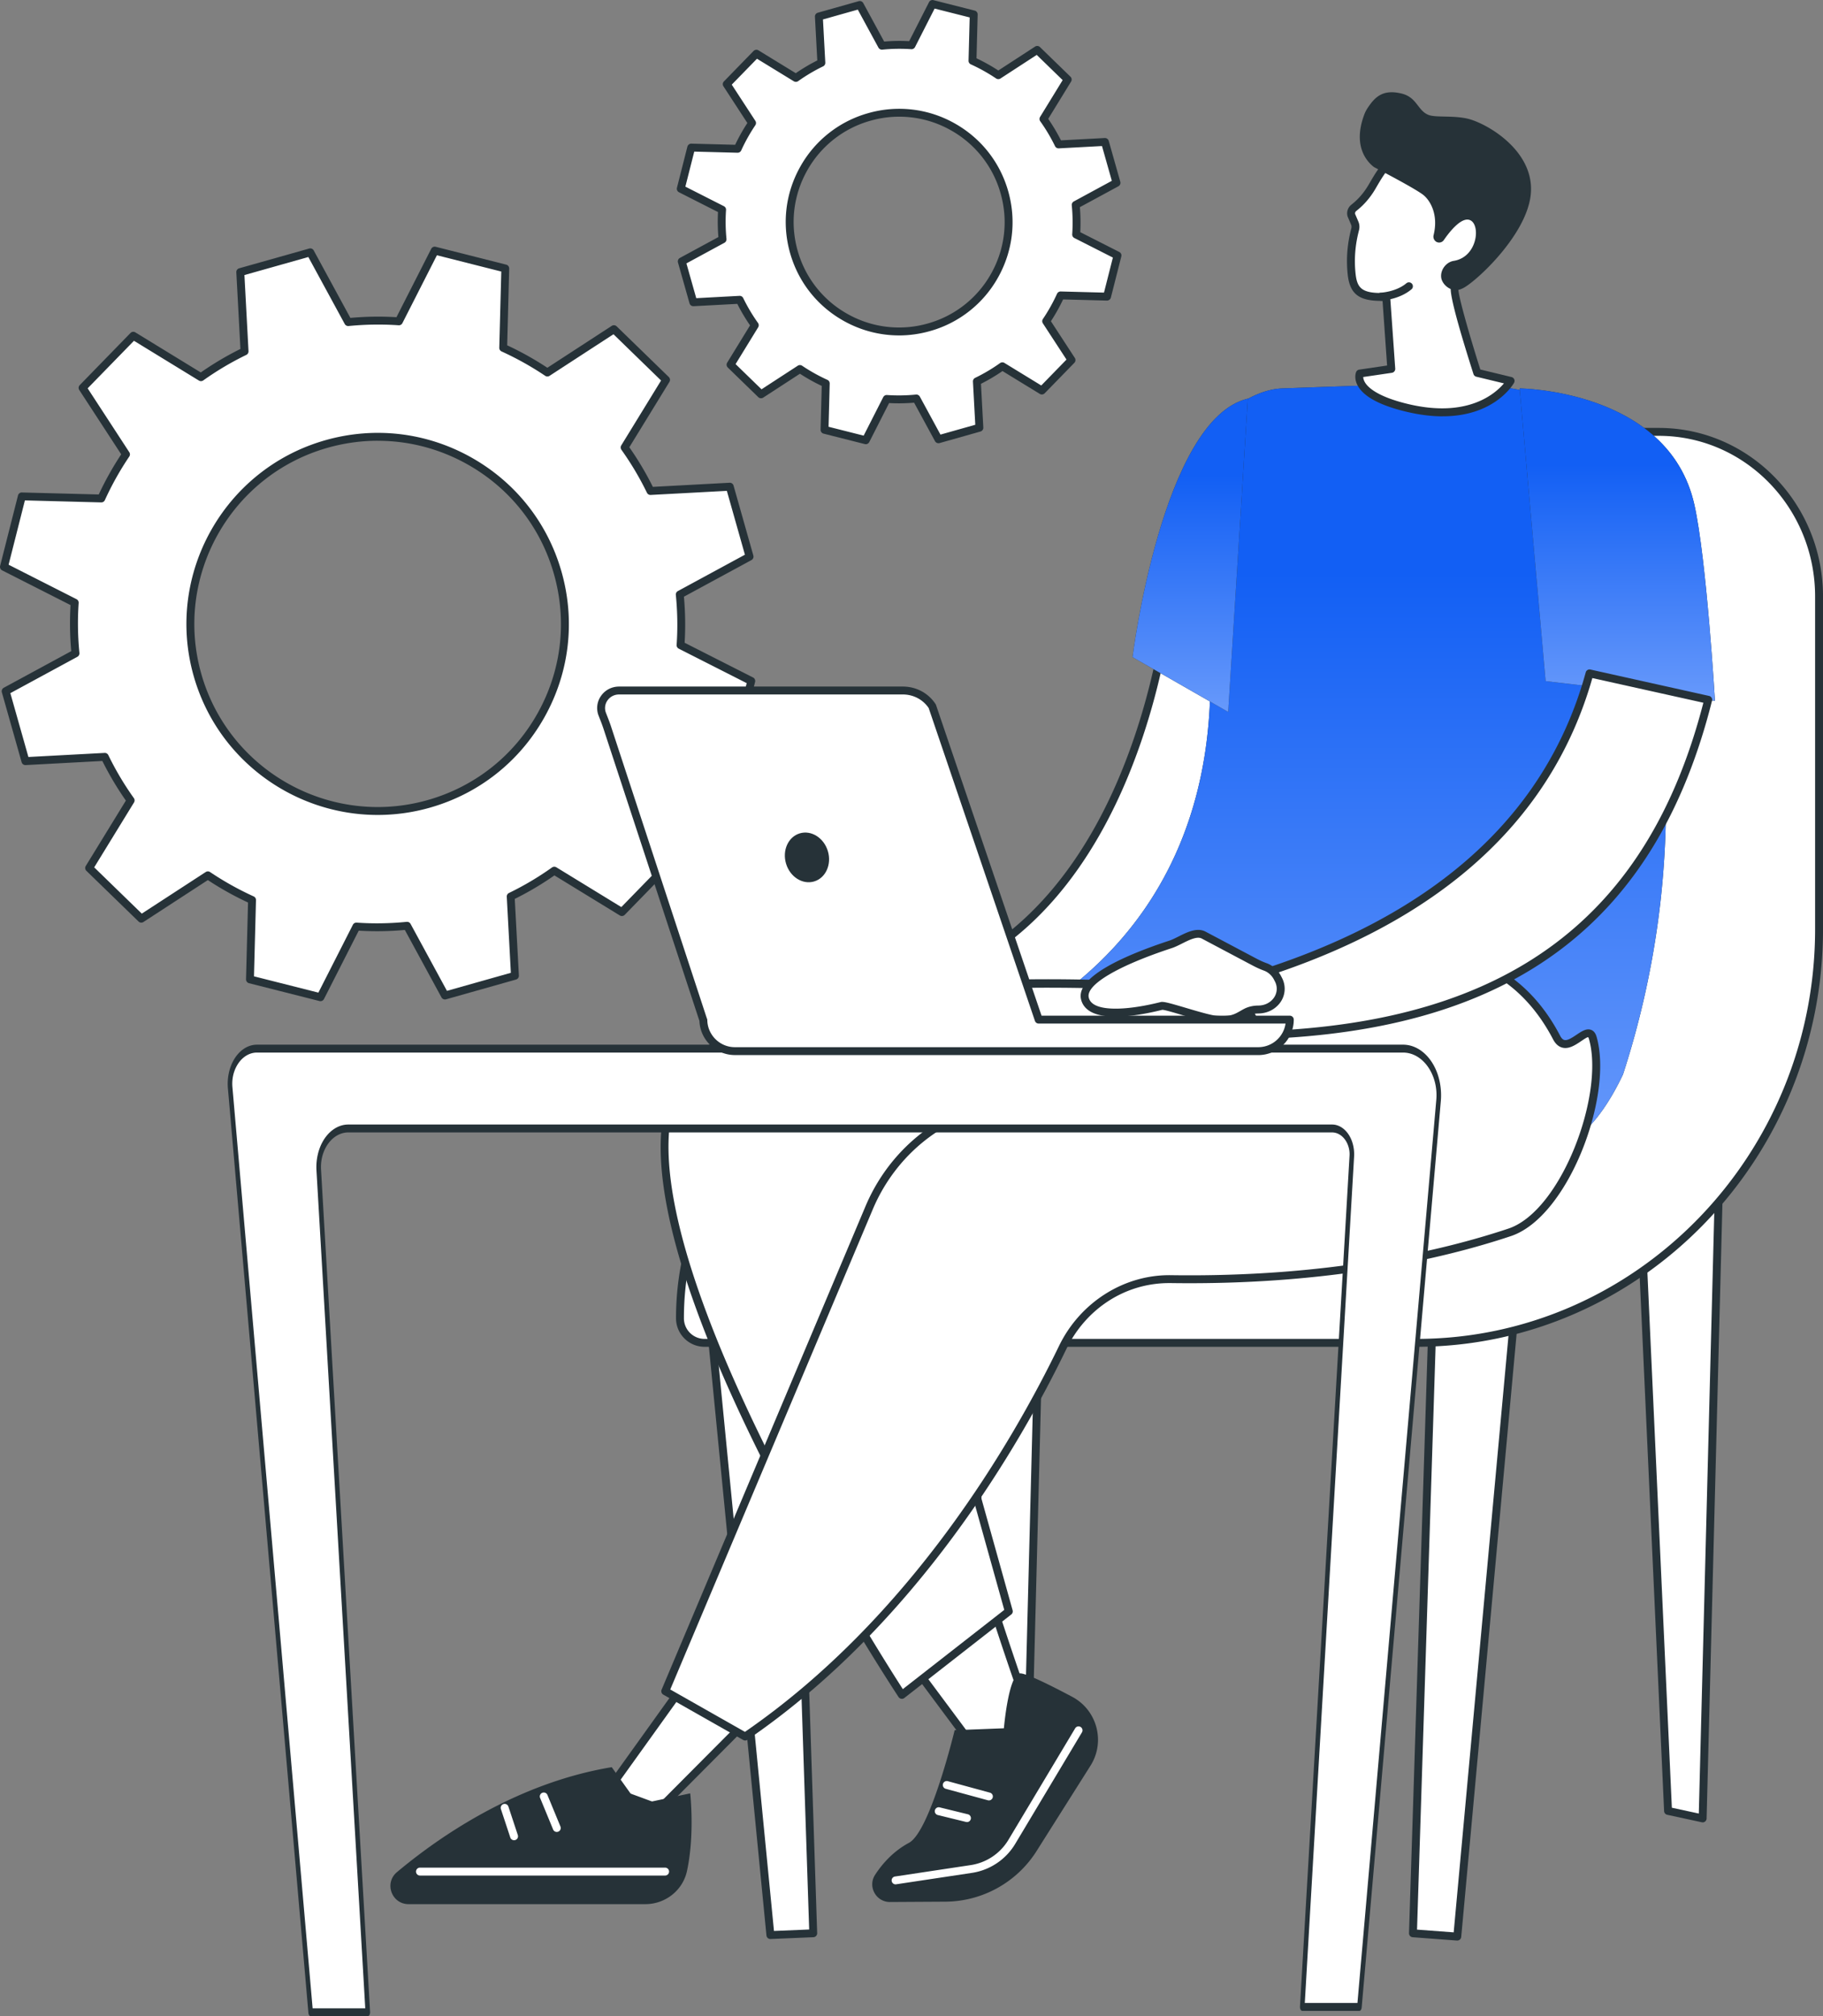 <svg width="350" height="387" fill="none" xmlns="http://www.w3.org/2000/svg"><rect width="100%" height="100%" fill="#808080" stroke="none"/><g clip-path="url(#a)"><path d="m130.896 50.181 2.22 7.842 8.898-.477a33.65 33.65 0 0 0 2.901 4.883l-4.65 7.58 5.85 5.683 7.47-4.859a33.868 33.868 0 0 0 4.957 2.769l-.235 8.9 7.909 2.003 4.03-7.927c1.875.129 3.774.102 5.683-.089l4.251 7.822 7.851-2.217-.477-8.887a33.943 33.943 0 0 0 4.889-2.898l7.589 4.644 5.69-5.843-4.865-7.46a33.974 33.974 0 0 0 2.772-4.951l8.911.235 2.005-7.9-7.937-4.025c.133-1.873.103-3.77-.088-5.676l7.831-4.247-2.22-7.842-8.898.477a33.65 33.65 0 0 0-2.901-4.883l4.65-7.58-5.85-5.683-7.47 4.86a33.858 33.858 0 0 0-4.957-2.769l.236-8.9-7.91-2.003-4.03 7.927a33.406 33.406 0 0 0-5.683.089L165.067.957l-7.851 2.217.477 8.887a33.634 33.634 0 0 0-4.889 2.898l-7.589-4.645-5.69 5.843 4.865 7.461a33.968 33.968 0 0 0-2.772 4.951l-8.911-.235-2.005 7.9 7.937 4.025a33.377 33.377 0 0 0 .088 5.676l-7.834 4.246h.003zm36.015-27.741c11.166-3.153 22.774 3.33 25.927 14.482 3.157 11.151-3.334 22.746-14.499 25.896-11.165 3.153-22.773-3.33-25.927-14.482-3.157-11.152 3.334-22.746 14.499-25.9v.004z" fill="#fff"/><path d="M166.216 85.26a.734.734 0 0 1-.188-.023l-7.909-2.003a.76.76 0 0 1-.573-.756l.222-8.403a34.965 34.965 0 0 1-4.187-2.34l-7.053 4.587a.759.759 0 0 1-.945-.092l-5.85-5.683a.76.76 0 0 1-.119-.94l4.391-7.154a34.95 34.95 0 0 1-2.451-4.127l-8.401.45a.766.766 0 0 1-.77-.552l-2.219-7.842a.759.759 0 0 1 .368-.872l7.394-4.008a34.856 34.856 0 0 1-.075-4.797l-7.49-3.8a.755.755 0 0 1-.392-.862l2.005-7.9a.784.784 0 0 1 .757-.572l8.414.221a34.728 34.728 0 0 1 2.342-4.18l-4.592-7.043a.755.755 0 0 1 .092-.943l5.69-5.843a.76.76 0 0 1 .941-.12l7.162 4.386a34.856 34.856 0 0 1 4.132-2.448l-.45-8.39a.757.757 0 0 1 .553-.77l7.851-2.216a.761.761 0 0 1 .873.368l4.012 7.385a34.894 34.894 0 0 1 4.804-.075l3.805-7.48a.755.755 0 0 1 .862-.392l7.91 2.002a.76.76 0 0 1 .572.756l-.221 8.404a34.939 34.939 0 0 1 4.186 2.339l7.054-4.587a.757.757 0 0 1 .944.092l5.85 5.683a.758.758 0 0 1 .12.94l-4.391 7.154a34.801 34.801 0 0 1 2.451 4.127l8.4-.45a.763.763 0 0 1 .771.552l2.219 7.842a.759.759 0 0 1-.368.872l-7.395 4.008c.137 1.614.16 3.221.075 4.798l7.49 3.8c.317.16.481.517.392.861l-2.004 7.9a.782.782 0 0 1-.757.572l-8.414-.221a34.859 34.859 0 0 1-2.342 4.181l4.592 7.045a.756.756 0 0 1-.092.944l-5.69 5.843a.76.76 0 0 1-.941.119l-7.163-4.386a34.878 34.878 0 0 1-4.132 2.448l.45 8.39a.755.755 0 0 1-.552.77l-7.851 2.217a.761.761 0 0 1-.873-.368l-4.013-7.385c-1.612.136-3.225.16-4.803.074l-3.805 7.481a.76.76 0 0 1-.678.416l.003-.004zm-7.136-3.343 6.734 1.702 3.757-7.385a.756.756 0 0 1 .729-.412c1.821.126 3.689.098 5.557-.086.3-.03.597.126.743.392l3.962 7.29 6.682-1.886-.447-8.285a.754.754 0 0 1 .427-.722 33.03 33.03 0 0 0 4.779-2.833.766.766 0 0 1 .839-.03l7.071 4.328 4.844-4.972-4.534-6.953a.755.755 0 0 1 .007-.838 33.535 33.535 0 0 0 2.71-4.838.764.764 0 0 1 .713-.443l8.304.218 1.705-6.725-7.395-3.753a.754.754 0 0 1-.412-.728c.126-1.815.099-3.681-.085-5.55a.763.763 0 0 1 .392-.743l7.299-3.957-1.889-6.677-8.294.446a.758.758 0 0 1-.723-.426 33.235 33.235 0 0 0-2.837-4.774.764.764 0 0 1-.03-.837l4.333-7.063-4.978-4.838-6.961 4.529a.76.76 0 0 1-.839-.007 33.75 33.75 0 0 0-4.848-2.707.756.756 0 0 1-.443-.712l.218-8.295-6.733-1.702-3.757 7.385a.76.76 0 0 1-.73.412 33.372 33.372 0 0 0-5.557.086.765.765 0 0 1-.743-.392l-3.961-7.29-6.686 1.886.447 8.285a.755.755 0 0 1-.426.722 33.133 33.133 0 0 0-4.78 2.833.76.76 0 0 1-.839.03l-7.07-4.328-4.845 4.972 4.534 6.953a.755.755 0 0 1-.007.838 33.736 33.736 0 0 0-2.71 4.838.762.762 0 0 1-.712.443l-8.305-.218-1.705 6.725 7.395 3.753c.273.14.436.425.412.728a33.165 33.165 0 0 0 .086 5.55.765.765 0 0 1-.393.743l-7.299 3.957 1.889 6.677 8.295-.446a.752.752 0 0 1 .722.426 33.327 33.327 0 0 0 2.837 4.773.766.766 0 0 1 .031.838l-4.334 7.062 4.978 4.839 6.962-4.529a.757.757 0 0 1 .838.007 33.589 33.589 0 0 0 4.848 2.707.755.755 0 0 1 .443.712l-.218 8.295h.003zm13.515-17.537c-3.672 0-7.3-.936-10.593-2.775-5.073-2.833-8.741-7.47-10.319-13.058-1.582-5.588-.89-11.455 1.946-16.525a21.605 21.605 0 0 1 13.075-10.308 21.65 21.65 0 0 1 16.544 1.945c5.073 2.833 8.742 7.47 10.323 13.058 1.582 5.588.89 11.455-1.946 16.525a21.62 21.62 0 0 1-13.078 10.31c-1.964.556-3.965.832-5.952.832v-.004zm-5.476-41.208a20.118 20.118 0 0 0-12.164 9.589c-2.638 4.716-3.283 10.174-1.81 15.37a20.1 20.1 0 0 0 9.6 12.15 20.134 20.134 0 0 0 15.39 1.808 20.118 20.118 0 0 0 12.164-9.59c2.638-4.715 3.283-10.174 1.81-15.37a20.1 20.1 0 0 0-9.6-12.15 20.132 20.132 0 0 0-15.39-1.807z" fill="#263238"/><path d="m1.088 132.68 3.797 13.419 15.23-.817a57.932 57.932 0 0 0 4.963 8.356l-7.96 12.97 10.01 9.725 12.784-8.315a58.353 58.353 0 0 0 8.482 4.736l-.4 15.231 13.535 3.426 6.897-13.566c3.208.225 6.457.174 9.727-.15l7.275 13.386 13.436-3.794-.819-15.21a58.085 58.085 0 0 0 8.367-4.958l12.985 7.951 9.737-9.998-8.325-12.769a58.304 58.304 0 0 0 4.742-8.468l15.249.398 3.43-13.518-13.582-6.889a57.509 57.509 0 0 0-.15-9.714l13.401-7.267-3.797-13.42-15.229.818a58.029 58.029 0 0 0-4.964-8.356l7.96-12.97-10.009-9.725-12.785 8.315a58.507 58.507 0 0 0-8.478-4.736l.399-15.232-13.535-3.425-6.897 13.566a57.74 57.74 0 0 0-9.726.15l-7.276-13.386-13.435 3.794.818 15.21a58.03 58.03 0 0 0-8.366 4.958l-12.986-7.95-9.737 9.996 8.325 12.766a58.266 58.266 0 0 0-4.742 8.472l-15.25-.398L.76 108.81l13.583 6.888a57.523 57.523 0 0 0 .15 9.715L1.09 132.68h-.003zm61.631-47.467c19.102-5.394 38.968 5.7 44.368 24.782 5.4 19.079-5.707 38.92-24.813 44.314-19.101 5.394-38.967-5.7-44.367-24.782-5.4-19.079 5.707-38.92 24.812-44.314z" fill="#fff"/><path d="M61.53 192.17a.728.728 0 0 1-.188-.024l-13.535-3.425a.76.76 0 0 1-.572-.756l.385-14.73a59.815 59.815 0 0 1-7.715-4.308l-12.362 8.043a.758.758 0 0 1-.944-.092l-10.01-9.725a.758.758 0 0 1-.119-.94l7.698-12.544a59.182 59.182 0 0 1-4.517-7.604l-14.728.79a.759.759 0 0 1-.77-.551l-3.798-13.42a.76.76 0 0 1 .368-.872l12.962-7.028a58.552 58.552 0 0 1-.137-8.839L.416 109.481a.755.755 0 0 1-.392-.862l3.43-13.518a.744.744 0 0 1 .756-.572l14.749.385a59.428 59.428 0 0 1 4.312-7.706L15.22 74.861a.756.756 0 0 1 .092-.943l9.736-9.997a.76.76 0 0 1 .941-.12l12.56 7.69a58.86 58.86 0 0 1 7.613-4.513l-.791-14.71a.756.756 0 0 1 .552-.77l13.436-3.792a.76.76 0 0 1 .873.367l7.036 12.946a58.782 58.782 0 0 1 8.85-.136l6.672-13.12a.755.755 0 0 1 .863-.391l13.534 3.425a.76.76 0 0 1 .573.756l-.385 14.73a59.37 59.37 0 0 1 7.712 4.308l12.361-8.043a.759.759 0 0 1 .945.092l10.009 9.725a.758.758 0 0 1 .12.94l-7.698 12.544a58.857 58.857 0 0 1 4.517 7.604l14.728-.79a.759.759 0 0 1 .77.552l3.798 13.419a.76.76 0 0 1-.368.872l-12.962 7.028c.269 2.969.314 5.939.136 8.84l13.133 6.663c.317.16.48.518.392.862l-3.43 13.518a.762.762 0 0 1-.757.572l-14.748-.385a59.85 59.85 0 0 1-4.313 7.706l8.053 12.347a.756.756 0 0 1-.092.943l-9.737 9.998a.76.76 0 0 1-.941.119l-12.559-7.689a58.956 58.956 0 0 1-7.613 4.512l.79 14.71a.757.757 0 0 1-.552.77l-13.435 3.793a.761.761 0 0 1-.873-.368l-7.037-12.946a58.774 58.774 0 0 1-8.85.136l-6.672 13.12a.76.76 0 0 1-.678.415h.006zm-12.761-4.767 12.358 3.126 6.624-13.024a.759.759 0 0 1 .73-.412c3.143.221 6.375.17 9.6-.15.3-.031.597.126.743.391l6.986 12.855 12.27-3.463-.784-14.605a.755.755 0 0 1 .426-.722 57.285 57.285 0 0 0 8.257-4.893.768.768 0 0 1 .839-.031l12.47 7.635 8.892-9.126-7.995-12.258a.756.756 0 0 1 .007-.838 57.655 57.655 0 0 0 4.681-8.36.76.76 0 0 1 .712-.442l14.643.385 3.129-12.344-13.04-6.616a.753.753 0 0 1-.412-.729c.221-3.139.17-6.364-.15-9.589a.763.763 0 0 1 .392-.742l12.87-6.977-3.468-12.255-14.622.783a.75.75 0 0 1-.722-.425 57.235 57.235 0 0 0-4.9-8.247.764.764 0 0 1-.03-.838l7.643-12.456-9.136-8.88-12.274 7.984a.758.758 0 0 1-.838-.006 58.342 58.342 0 0 0-8.37-4.675.756.756 0 0 1-.443-.712l.385-14.625-12.358-3.126L77.26 62.02a.749.749 0 0 1-.73.413 57.35 57.35 0 0 0-9.6.146.768.768 0 0 1-.744-.392l-6.988-12.854-12.27 3.463.784 14.605a.754.754 0 0 1-.426.722 57.286 57.286 0 0 0-8.257 4.893.76.76 0 0 1-.839.03l-12.47-7.634-8.892 9.126 7.995 12.258a.756.756 0 0 1-.007.838 57.865 57.865 0 0 0-4.681 8.36.75.75 0 0 1-.713.442L4.78 96.05l-3.13 12.344 13.04 6.616a.752.752 0 0 1 .413.728 57.15 57.15 0 0 0 .146 9.589.762.762 0 0 1-.392.742l-12.87 6.978 3.468 12.255 14.622-.784a.752.752 0 0 1 .723.426 57.277 57.277 0 0 0 4.899 8.247.764.764 0 0 1 .03.838l-7.643 12.456 9.137 8.88 12.273-7.985a.759.759 0 0 1 .838.007 58.303 58.303 0 0 0 8.37 4.675.756.756 0 0 1 .443.712l-.385 14.625.007.003zm23.742-30.976c-16.013 0-30.768-10.559-35.333-26.693-5.506-19.453 5.86-39.75 25.333-45.25 9.434-2.663 19.344-1.498 27.901 3.28 8.557 4.78 14.738 12.601 17.408 22.023 2.666 9.422 1.5 19.321-3.283 27.868-4.787 8.546-12.618 14.72-22.051 17.386a36.605 36.605 0 0 1-9.972 1.386h-.003zm.04-71.827c-3.214 0-6.446.442-9.624 1.341-18.669 5.272-29.564 24.732-24.287 43.381 5.277 18.647 24.761 29.529 43.433 24.258 9.045-2.554 16.552-8.472 21.138-16.664 4.585-8.193 5.703-17.68 3.146-26.713-2.557-9.034-8.482-16.532-16.684-21.112-5.322-2.972-11.19-4.484-17.121-4.484V84.6z" fill="#263238"/><path d="m136.382 253.506 11.53 117.919 8.226-.344-4.087-123.963-15.669 6.388z" fill="#fff"/><path d="M147.908 372.184a.762.762 0 0 1-.756-.684l-11.53-117.919a.754.754 0 0 1 .467-.776l15.668-6.392a.759.759 0 0 1 1.044.678l4.087 123.963a.759.759 0 0 1-.726.783l-8.226.344h-.031l.003.003zm-10.715-118.187 11.404 116.641 6.757-.282-4.026-122.124-14.135 5.765z" fill="#263238"/><path d="m291.034 249.264-11.25 122.454-8.506-.637 4.087-128.437 15.669 6.62z" fill="#fff"/><path d="M279.784 372.477h-.058l-8.506-.637a.757.757 0 0 1-.702-.78l4.087-128.437a.764.764 0 0 1 1.057-.677l15.669 6.619a.76.76 0 0 1 .46.767l-11.25 122.454a.76.76 0 0 1-.757.688v.003zm-7.726-2.098 7.037.528 11.131-121.16-14.138-5.973-4.03 126.605z" fill="#263238"/><path d="m330.202 220.45-3.31 128.586-6.641-1.44-6.092-133.262 16.043 6.116z" fill="#fff"/><path d="M326.892 349.792a.843.843 0 0 1-.16-.017l-6.641-1.437a.754.754 0 0 1-.597-.705l-6.092-133.262a.763.763 0 0 1 1.03-.745l16.043 6.115c.3.116.498.405.488.729l-3.311 128.587a.759.759 0 0 1-.76.739v-.004zm-5.911-2.812 5.175 1.12 3.273-127.133-14.459-5.509 6.011 131.525v-.003z" fill="#263238"/><path d="m200.414 217.572-3.307 128.587-6.904.037-5.833-134.736 16.044 6.112z" fill="#fff"/><path d="M190.203 346.956a.757.757 0 0 1-.756-.725l-5.834-134.737a.758.758 0 0 1 1.03-.739l16.044 6.116c.3.116.498.405.487.728l-3.31 128.587a.759.759 0 0 1-.754.739l-6.9.038h-.003l-.004-.007zm-5.021-134.376 5.751 132.857 5.434-.031 3.277-127.313-14.462-5.513z" fill="#263238"/><path d="M233.763 117.149v29.921c0 29.26-23.105 52.983-51.609 52.983s-51.609 23.72-51.609 52.983a4.719 4.719 0 0 0 4.719 4.72h136.61c42.728 0 77.369-35.56 77.369-79.428V114.49c0-17.448-13.777-31.593-30.772-31.593h-51.342c-18.427 0-33.366 15.337-33.366 34.252z" fill="#fff"/><path d="M271.874 258.512h-136.61a5.483 5.483 0 0 1-5.475-5.479c0-29.631 23.492-53.739 52.368-53.739 28.877 0 50.849-23.427 50.849-52.224v-29.921c0-19.307 15.307-35.011 34.123-35.011h51.342c17.387 0 31.532 14.512 31.532 32.348v63.839c0 44.215-35.046 80.187-78.129 80.187zm-4.745-174.859c-17.98 0-32.606 15.027-32.606 33.496v29.921c0 29.631-23.493 53.739-52.369 53.739s-50.848 23.427-50.848 52.224a3.965 3.965 0 0 0 3.958 3.963h136.61c42.244 0 76.609-35.29 76.609-78.668V114.49c0-17.002-13.463-30.834-30.012-30.834h-51.342v-.003z" fill="#263238"/><path d="M224.013 118.559s-7.446 67.611-57.452 72.038l57.452.817s21.273-43.102 22.136-59.885c.862-16.784-22.136-12.97-22.136-12.97z" fill="#fff"/><path d="M224.013 192.17h-.011l-57.452-.817a.759.759 0 0 1-.054-1.512c25.456-2.251 39.523-21.476 46.839-37.207 7.977-17.145 9.907-33.99 9.924-34.16a.759.759 0 0 1 .631-.664c.521-.086 12.853-2.054 19.293 3.691 2.693 2.4 3.944 5.788 3.726 10.065-.863 16.746-21.342 58.415-22.215 60.182a.76.76 0 0 1-.681.422zm-49.076-2.213 48.605.691c2.213-4.542 21.049-43.612 21.85-59.16.194-3.797-.887-6.776-3.222-8.857-5.172-4.614-15.035-3.711-17.476-3.402-.419 3.15-2.737 18.456-9.965 34.007-9.259 19.927-22.906 32.471-39.789 36.721h-.003z" fill="#263238"/><path d="M295.18 75.59c-9.699-2.282-13.746-2.312-49.007-1.035-8.619.313-18.87 11.127-19.883 19.691 2.741 8.213 15.383 48.772-6.689 80.459-3.133 4.495-7.388 9.426-13.234 14.156 3.283 2.655 8.386 6.112 15.239 8.145 11.376 3.377 17.097-.273 26.264 0 24.254.721 33.145 27.731 48.81 24.339 4.183-.906 9.727-4.168 14.922-15.112a168.445 168.445 0 0 0 7.027-31.769c3.958-32.642-2.516-59.821-8.302-76.877-1.718-5.384-3.712-19.31-15.147-21.997z" fill="#263238"/><path d="M295.18 75.59c-9.699-2.282-13.746-2.312-49.007-1.035-8.619.313-18.87 11.127-19.883 19.691 2.741 8.213 15.383 48.772-6.689 80.459-3.133 4.495-7.388 9.426-13.234 14.156 3.283 2.655 8.386 6.112 15.239 8.145 11.376 3.377 17.097-.273 26.264 0 24.254.721 33.145 27.731 48.81 24.339 4.183-.906 9.727-4.168 14.922-15.112a168.445 168.445 0 0 0 7.027-31.769c3.958-32.642-2.516-59.821-8.302-76.877-1.718-5.384-3.712-19.31-15.147-21.997z" fill="url(#b)"/><path d="M217.439 126.135s5.704-45.72 22.136-49.623l-3.774 60.141-18.362-10.518z" fill="#263238"/><path d="M217.439 126.135s5.704-45.72 22.136-49.623l-3.774 60.141-18.362-10.518z" fill="url(#c)"/><path d="M300.958 113.931a5584.316 5584.316 0 0 1 24.087 10.253c0 .099 0 .191.006.289l-24.086-10.382-.007-.163v.003z" fill="#fff"/><path d="M325.051 125.233a.764.764 0 0 1-.3-.062l-24.082-10.382a.76.76 0 0 1-.457-.66l-.007-.164a.757.757 0 0 1 1.054-.732c9.17 3.882 17.499 7.427 24.089 10.256.273.116.45.382.46.678l.007.293a.759.759 0 0 1-.76.773h-.004z" fill="#263238"/><path d="M329.258 134.515s-1.606-27.159-3.955-37.653c-4.936-22.076-33.55-22.307-33.55-22.307l4.998 56.187 32.504 3.773h.003z" fill="#263238"/><path d="M329.258 134.515s-1.606-27.159-3.955-37.653c-4.936-22.076-33.55-22.307-33.55-22.307l4.998 56.187 32.504 3.773h.003z" fill="url(#d)"/><path d="m267.119 70.809-.968-13.736c-.658-.044-1.112-.075-1.245-.075-3.831-.044-5.076-1.287-5.407-4.433-.208-1.969-.279-4.894.682-8.55a1.831 1.831 0 0 0-.078-1.179l-.655-1.536a1.33 1.33 0 0 1 .444-1.375l.347-.286c1.251-1.025 2.291-2.285 3.123-3.685.767-1.287 2.069-3.697 2.963-4.127 2.519-1.202 12.733-6.548 18.447 2.793 4.452 7.28-2.823 17.304-5.468 20.587-.638.793 4.316 16.358 4.316 16.358l6.409 1.55s-4.943 8.781-19.961 5.148c-10.695-2.585-8.997-6.565-8.997-6.565l6.051-.892-.003.003z" fill="#fff"/><path d="M276.988 79.914c-2.079 0-4.438-.269-7.104-.912-5.073-1.226-8.196-2.946-9.28-5.105-.682-1.358-.283-2.383-.235-2.496a.758.758 0 0 1 .586-.452l5.356-.79-.873-12.378a37.58 37.58 0 0 0-.542-.03c-4.101-.048-5.768-1.434-6.154-5.112-.31-2.955-.078-5.843.703-8.822.061-.235.047-.48-.045-.688l-.654-1.536a.963.963 0 0 1-.034-.099 2.094 2.094 0 0 1 .692-2.162l.347-.286c1.136-.93 2.128-2.104 2.953-3.487l.341-.582c1.115-1.91 2.039-3.405 2.945-3.84l.27-.13c8.806-4.253 15.249-3.174 19.153 3.21 4.527 7.407-2.186 17.282-5.418 21.327-.003 1.31 2.083 8.663 4.211 15.38l5.993 1.448a.756.756 0 0 1 .518.436.755.755 0 0 1-.034.674c-.177.313-3.757 6.425-13.698 6.425l.003.007zm-15.259-7.546c.007.225.068.542.269.916.518.967 2.281 2.8 8.244 4.243 11.465 2.772 16.814-1.93 18.501-3.94l-5.304-1.28a.76.76 0 0 1-.546-.507c-5.079-15.953-4.476-16.702-4.186-17.063 2.986-3.708 9.488-13.052 5.41-19.72-5.165-8.447-14.22-4.072-17.196-2.635l-.273.133c-.559.27-1.728 2.271-2.291 3.235l-.347.596c-.914 1.532-2.022 2.84-3.294 3.882l-.347.286a.589.589 0 0 0-.202.551l.631 1.475c.222.517.263 1.107.116 1.665-.733 2.799-.951 5.51-.661 8.278.269 2.56 1.005 3.711 4.66 3.752.14 0 .607.03 1.285.078a.76.76 0 0 1 .706.705l.968 13.736a.757.757 0 0 1-.647.804l-5.503.81h.007z" fill="#263238"/><path d="M281.621 22.746c-2.768-.596-5.952-.17-7.295-.664-2.169-.797-2.227-3.392-5.227-4.124-3.63-.881-5.144.668-6.562 2.827a6.114 6.114 0 0 0-.614 1.219c-2.281 6.119.6 9.105 1.882 10.075 0 0 8.165 4.22 9.563 5.425 1.309 1.127 2.816 3.796 1.868 7.634a1.157 1.157 0 0 0 .511 1.263 1.087 1.087 0 0 0 1.463-.334c1.06-1.539 3.382-4.515 5.032-3.81 2.073.886 1.428 7.1-3.147 7.818-1.404.222-2.546 1.659-2.407 3.13.092.96.996 2.124 2.339 2.43.822.188 1.63-.142 2.352-.605 2.987-1.907 11.408-9.987 12.454-17.233 1.262-8.728-8.526-14.258-12.212-15.051zM265.118 57.693a.758.758 0 0 1-.027-1.515c.03 0 2.955-.137 4.953-1.833a.76.76 0 0 1 .985 1.154c-2.403 2.044-5.737 2.187-5.877 2.194h-.034z" fill="#263238"/><path d="M199.633 333.318c-1.397-1.413-9.47-26.532-9.47-26.532l-15.955 11.383 17.492 23.509 7.937-8.363-.004.003z" fill="#fff"/><path d="M191.7 342.437h-.044a.771.771 0 0 1-.566-.303l-17.493-23.509a.753.753 0 0 1 .171-1.069l15.955-11.383a.758.758 0 0 1 1.162.385c3.062 9.527 8.295 25.072 9.297 26.236.252.296.273.766.003 1.049l-7.936 8.363a.765.765 0 0 1-.552.235l.003-.004zm-16.422-24.098 16.494 22.164 6.917-7.29c-1.892-3.609-7.197-19.852-8.929-25.208l-14.479 10.331-.003.003z" fill="#263238"/><path d="m170.88 365.078 10.613-.062a20.883 20.883 0 0 0 17.38-9.493l10.493-16.61c2.898-4.59 1.279-10.672-3.518-13.222-4.381-2.326-8.966-4.594-10.043-4.491-2.182.207-3.065 10.535-3.065 10.535l-9.454.364s-4.671 19.42-8.779 21.626c-2.993 1.607-5.083 3.971-6.491 6.126-1.473 2.258.171 5.244 2.864 5.23v-.003z" fill="#263238"/><path d="M171.947 361.693a.76.76 0 0 1-.75-.647.754.754 0 0 1 .637-.861l14.517-2.187a10.215 10.215 0 0 0 7.272-4.876l12.825-21.425a.76.76 0 0 1 1.302.777l-12.825 21.425a11.73 11.73 0 0 1-8.349 5.594l-14.517 2.186a.607.607 0 0 1-.112.011v.003z" fill="#fff"/><path d="M189.862 345.58a.836.836 0 0 1-.201-.027l-8.087-2.203a.755.755 0 0 1-.532-.93.755.755 0 0 1 .931-.531l8.087 2.203a.755.755 0 0 1 .532.93.76.76 0 0 1-.733.558h.003zM185.652 349.734a.79.79 0 0 1-.181-.02l-5.421-1.328a.753.753 0 0 1-.555-.916.756.756 0 0 1 .917-.555l5.42 1.328a.759.759 0 0 1-.18 1.495v-.004zM145.188 328.524l-18.526 18.612-9.818-3.606 17.076-23.812 11.268 8.806z" fill="#fff"/><path d="M126.662 347.896a.702.702 0 0 1-.262-.048l-9.822-3.606a.764.764 0 0 1-.464-.49.755.755 0 0 1 .109-.664l17.077-23.812a.76.76 0 0 1 1.084-.157l11.268 8.806c.17.132.276.333.289.551a.752.752 0 0 1-.218.583l-18.525 18.612a.765.765 0 0 1-.539.225h.003zm-8.622-4.734 8.428 3.096 17.578-17.663-9.972-7.79-16.037 22.357h.003z" fill="#263238"/><path d="M243.247 191.125s-84.664-10.379-109.841 12.571c-25.177 22.947 39.741 121.627 39.741 121.627l20.53-16.031-19.473-69.747 78.262-23.403-9.222-25.017h.003z" fill="#fff"/><path d="M173.15 326.079c-.041 0-.081 0-.122-.01a.76.76 0 0 1-.512-.33c-2.666-4.052-64.979-99.487-39.618-122.604 25.146-22.92 106.974-13.188 110.445-12.763a.76.76 0 0 1 .62.491l9.222 25.017a.758.758 0 0 1-.494.991l-77.55 23.189 19.273 69.031a.757.757 0 0 1-.263.8l-20.53 16.032a.757.757 0 0 1-.467.16l-.004-.004zm28.355-136.497c-25.072 0-54.575 2.813-67.584 14.673-23.326 21.261 33.717 111.129 39.413 119.962l19.477-15.208-19.337-69.259a.756.756 0 0 1 .515-.93l77.488-23.172-8.782-23.822c-3.041-.347-20.626-2.24-41.19-2.24v-.004z" fill="#263238"/><path d="M289.844 236.542c-12.297 4.11-34.303 9.422-65.058 8.983-8.737-.126-16.807 4.958-20.775 13.157-9.11 18.813-28.829 52.684-60.947 74.636l-15.338-8.703 39.151-92.803c3.577-8.472 10.259-15.057 18.526-18.251l77.594-29.961s24.059-7.083 35.854 15.534c2.107 4.038 6.018-3.181 6.952.078 3.194 11.172-5.393 33.796-15.959 37.327v.003z" fill="#fff"/><path d="M143.061 334.078a.767.767 0 0 1-.375-.099l-15.338-8.703a.758.758 0 0 1-.324-.954l39.151-92.799c3.634-8.615 10.542-15.415 18.952-18.663l77.594-29.962c.303-.092 24.856-7.011 36.802 15.892.249.48.522.759.815.831.61.156 1.534-.464 2.346-1.008.971-.651 1.888-1.267 2.781-.94.508.184.866.633 1.068 1.335 3.249 11.362-5.414 34.568-16.446 38.253-13.034 4.355-34.945 9.459-65.311 9.02h-.313c-8.401 0-15.956 4.855-19.767 12.731-8.949 18.48-28.798 52.786-61.199 74.933a.762.762 0 0 1-.429.133h-.007zm-14.377-9.79 14.339 8.135c31.88-21.956 51.452-55.806 60.299-74.075 4.06-8.38 12.485-13.709 21.471-13.583 30.151.436 51.885-4.624 64.806-8.941 10.194-3.409 18.492-25.825 15.468-36.401-.079-.272-.154-.341-.154-.341-.211-.023-.944.491-1.387.787-1.078.722-2.298 1.539-3.57 1.219-.726-.184-1.326-.725-1.783-1.6-11.363-21.786-34.01-15.439-34.968-15.156l-77.532 29.941c-8.029 3.098-14.626 9.602-18.1 17.836l-38.889 92.179zM132.516 344.225s.897 7.917-.624 14.914c-.808 3.729-4.169 6.351-7.984 6.351H78.443c-3.25 0-4.722-4.056-2.233-6.143 8.083-6.773 22.954-17.114 41.237-20.148l5.101 7.137 9.968-2.111z" fill="#263238"/><path d="M127.723 360.001H80.604a.76.76 0 0 1 0-1.519h47.119a.76.76 0 0 1 0 1.519zM106.896 351.631a.758.758 0 0 1-.703-.47l-2.495-6.051a.758.758 0 0 1 .412-.991.761.761 0 0 1 .993.412l2.495 6.051a.758.758 0 0 1-.702 1.049zM98.697 353.221a.76.76 0 0 1-.723-.521l-1.804-5.458a.755.755 0 0 1 .484-.957.756.756 0 0 1 .959.484l1.803 5.458a.755.755 0 0 1-.723.994h.004zM305.178 129.254c-8.253 30.04-32.779 49.207-68.341 59.297l5.424 10.123c49.42-1.736 75.337-23.189 85.698-64.36l-22.781-5.063v.003z" fill="#fff"/><path d="M242.265 199.433a.752.752 0 0 1-.668-.401l-5.424-10.124a.756.756 0 0 1 .46-1.086c37.184-10.552 60.002-30.322 67.816-58.769a.756.756 0 0 1 .897-.538l22.78 5.064a.752.752 0 0 1 .569.923c-10.722 42.604-38.176 63.239-86.406 64.931h-.027.003zm-4.313-10.412 4.756 8.88c46.874-1.774 73.69-21.813 84.324-63.015l-21.315-4.736c-8.076 28.388-30.867 48.189-67.765 58.871z" fill="#263238"/><path d="M245.279 187.72c-.504-.984-1.346-1.76-2.386-2.135-.743-.266-1.476-.62-2.175-.991l-9.679-5.128c-1.814-.885-4.405 1.182-6.287 1.798-5.679 1.862-17.438 6.252-16.47 10.375 1.047 4.447 11.152 2.343 14.738 1.447.822-.204 8.244 2.483 10.593 2.66 3.242.245 3.992-.579 5.577-1.41.723-.378 1.528-.552 2.404-.555 1.336-.01 2.608-.569 3.443-1.611l.021-.023a3.75 3.75 0 0 0 .412-4.049l-.191-.371v-.007z" fill="#fff"/><path d="M234.676 196.543c-.341 0-.712-.014-1.118-.045-1.295-.098-3.828-.848-6.273-1.573-1.657-.494-3.726-1.117-4.145-1.093-3.747.943-10.634 2.247-13.876.276-.91-.555-1.486-1.325-1.715-2.295-1.026-4.372 8.663-8.54 16.971-11.268.508-.166 1.105-.466 1.736-.783 1.646-.827 3.511-1.764 5.124-.977l9.699 5.138c.804.426 1.466.729 2.076.947 1.203.432 2.202 1.321 2.806 2.503l.191.371a4.501 4.501 0 0 1-.495 4.866c-.978 1.219-2.447 1.91-4.05 1.92-.791.007-1.462.16-2.052.47-.242.126-.464.255-.682.378-1.043.596-2.035 1.161-4.19 1.161l-.007.004zm-11.536-4.23c.596 0 1.714.307 4.578 1.155 2.26.671 4.821 1.43 5.956 1.515 2.496.187 3.31-.276 4.439-.923.232-.133.467-.269.729-.405.802-.419 1.725-.637 2.752-.644 1.145-.006 2.185-.49 2.857-1.328a2.998 2.998 0 0 0 .347-3.251l-.191-.372c-.429-.837-1.128-1.464-1.967-1.767-.682-.245-1.404-.572-2.274-1.035l-9.678-5.128c-.911-.446-2.421.313-3.751.981-.681.34-1.326.664-1.943.868-10.418 3.419-16.538 7.052-15.965 9.48.133.565.467 1.004 1.026 1.345 1.994 1.215 6.774 1.042 12.788-.463.085-.021.184-.034.3-.034l-.003.006z" fill="#263238"/><path d="M49.335 201.279h220.03c4.098 0 7.286 4.655 6.822 9.967l-15.195 173.976h-10.971l9.512-163.281c.167-2.877-1.578-5.332-3.791-5.332H66.868c-3.31 0-5.921 3.674-5.67 7.978l9.417 161.657h-10.97L44.19 208.797c-.347-4.008 2.056-7.515 5.148-7.515l-.003-.003z" fill="#fff"/><path d="M70.615 387h-10.97c-.219 0-.403-.276-.434-.647L43.757 208.906c-.153-1.777.167-3.568.904-5.046 1.043-2.091 2.792-3.34 4.677-3.34H269.37c2.458 0 4.735 1.624 6.092 4.344.948 1.904 1.36 4.209 1.163 6.494l-15.195 173.977c-.034.371-.219.643-.433.643h-10.971c-.123 0-.242-.092-.327-.248a1.195 1.195 0 0 1-.113-.586l9.512-163.281a4.931 4.931 0 0 0-.539-2.585c-.627-1.198-1.681-1.913-2.816-1.913H66.868c-1.759 0-3.392 1.116-4.374 2.986-.648 1.239-.947 2.676-.859 4.154l9.416 161.657c.014.215-.027.426-.112.586-.082.16-.201.249-.327.249l.003.003zm-10.596-1.519h10.108L60.76 224.658c-.11-1.89.276-3.783 1.084-5.325 1.146-2.183 3.024-3.487 5.025-3.487h188.877c1.378 0 2.673.902 3.468 2.414.569 1.086.838 2.418.76 3.753l-9.464 162.447h10.108l15.137-173.33c.164-1.866-.17-3.691-.958-5.278-1.193-2.39-3.222-3.817-5.427-3.817H49.335c-1.633 0-3.133 1.052-4.013 2.812-.576 1.155-.818 2.479-.699 3.831l15.396 176.8v.003z" fill="#263238"/><path d="m199.422 195.708-20.431-60.144c-1.224-1.887-3.358-3.027-5.653-3.027h-54.462c-2.472 0-4.06 2.397-3.256 4.515.321.841.669 1.672.948 2.53l18.468 56.238h.007a6.04 6.04 0 0 0 6.041 5.936h100.503a6.046 6.046 0 0 0 6.045-6.045h-48.206l-.004-.003z" fill="#fff"/><path d="M241.584 202.512H141.08c-3.634 0-6.655-2.922-6.794-6.538l-18.441-56.157a33.016 33.016 0 0 0-.658-1.778l-.279-.718a4.03 4.03 0 0 1 .47-3.729c.795-1.151 2.07-1.811 3.498-1.811h54.462c2.567 0 4.916 1.26 6.29 3.374a.783.783 0 0 1 .082.17l20.258 59.631h47.664c.419 0 .76.34.76.759a6.81 6.81 0 0 1-6.805 6.803l-.003-.006zm-105.86-7.015a.717.717 0 0 1 .072.31c.051 2.864 2.421 5.193 5.281 5.193H241.58a5.299 5.299 0 0 0 5.234-4.529h-47.395a.765.765 0 0 1-.72-.514l-20.4-60.053c-1.098-1.634-2.949-2.605-4.968-2.605h-54.462c-.92 0-1.738.423-2.246 1.158a2.522 2.522 0 0 0-.3 2.329l.272.705c.236.603.478 1.223.686 1.856l18.437 56.15h.006z" fill="#263238"/><path d="M158.941 163.363c.767 2.547-.406 5.155-2.622 5.823-2.216.667-4.633-.855-5.4-3.402-.767-2.547.406-5.155 2.622-5.823 2.216-.667 4.633.855 5.4 3.402z" fill="#263238"/></g><defs><linearGradient id="b" x1="263.106" y1="73.707" x2="263.106" y2="221.64" gradientUnits="userSpaceOnUse"><stop offset=".245" stop-color="#125FF4"/><stop offset="1" stop-color="#6799FB"/></linearGradient><linearGradient id="c" x1="228.507" y1="76.513" x2="228.507" y2="136.653" gradientUnits="userSpaceOnUse"><stop offset=".245" stop-color="#125FF4"/><stop offset="1" stop-color="#6799FB"/></linearGradient><linearGradient id="d" x1="310.506" y1="74.555" x2="310.506" y2="134.515" gradientUnits="userSpaceOnUse"><stop offset=".245" stop-color="#125FF4"/><stop offset="1" stop-color="#6799FB"/></linearGradient><clipPath id="a"><path fill="#fff" d="M0 0h350v387H0z"/></clipPath></defs></svg>